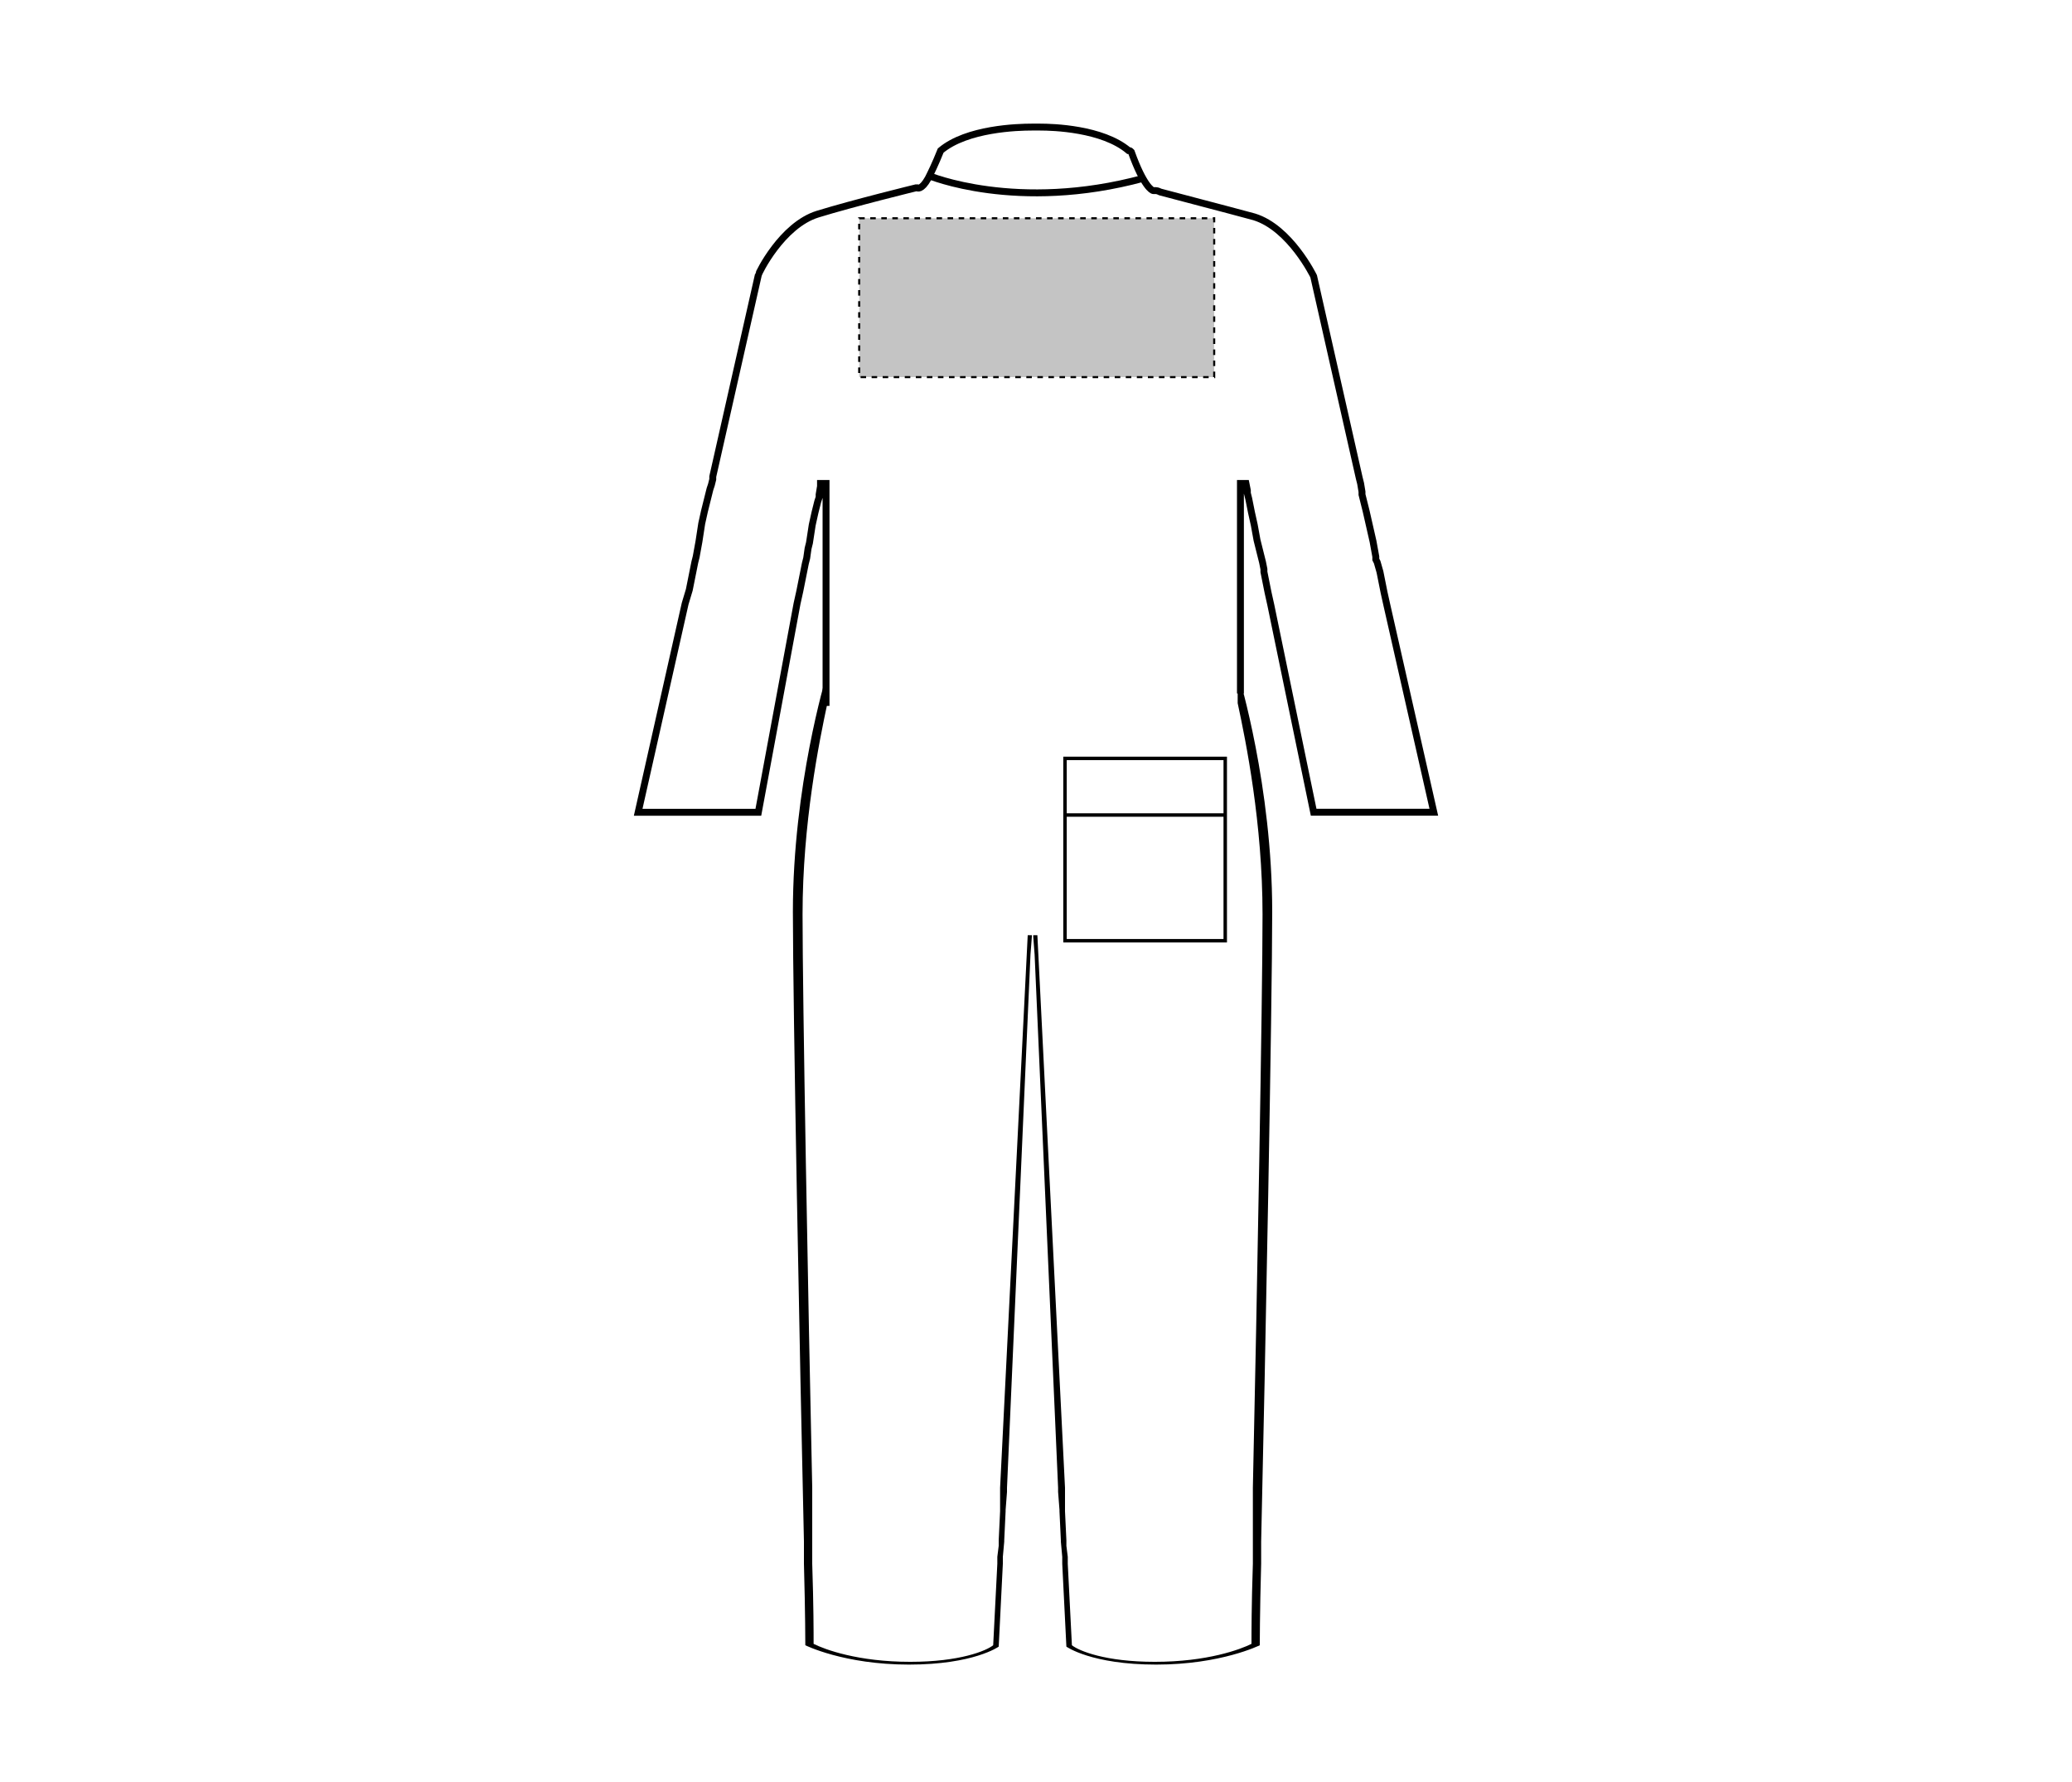 <?xml version="1.0" encoding="utf-8"?>
<!-- Generator: Adobe Illustrator 25.4.1, SVG Export Plug-In . SVG Version: 6.00 Build 0)  -->
<svg version="1.1" id="Layer_1" xmlns="http://www.w3.org/2000/svg" xmlns:xlink="http://www.w3.org/1999/xlink" x="0px" y="0px"
	 viewBox="0 0 150 129" style="enable-background:new 0 0 150 129;" xml:space="preserve">
<style type="text/css">
	.st0{display:none;}
	.st1{display:inline;fill:#FFFFFF;}
	.st2{display:inline;}
	.st3{display:inline;fill:none;stroke:#000000;stroke-width:0.15;}
	.st4{display:inline;fill:none;stroke:#000000;stroke-width:0.25;}
	.st5{display:none;fill:none;stroke:#000000;stroke-width:0.15;stroke-dasharray:0.4;}
	.st6{fill:none;stroke:#000000;stroke-width:0.5;stroke-miterlimit:10;}
	.st7{fill:none;stroke:#000000;stroke-width:0.5;}
	.st8{fill:#C4C4C4;stroke:#000000;stroke-width:0.15;stroke-dasharray:0.4;}
	.st9{fill:none;stroke:#000000;stroke-width:0.25;stroke-miterlimit:10;}
</style>
<g id="coverall-left-breast-garmentoutline" class="st0">
	<path class="st1" d="M76.3,80.3l-6.2-32.7h-0.5v22.1l-0.9-2l-1.2,2.6l-1.1-2.6l-1.1,2.6l-1.1-2.6l-1.1,2.6L62,67.7l-1.2,2.6
		l-1.3-2.6l-1.1,2.6l-1.1-2.6l-1.1,2.6l-1.1-2.6L54,70.3l-1.1-2.6l-1.4,2.6l-1.2-2.6l-1.1,2.6l-1.1-2.6L47,70.3l-1.1-2.6l-1.1,2.6
		l-1.1-2.6l-1.1,2.6l-1.1-2.6l-1.1,2.6l-1.1-2.6l-1.1,2.6l-1.7-2.6l-1.1,2.6l-1.1-2.6l-1.1,2.6l-1.1-2.6L31,70.3l-1.1-2.6l-1.4,2.6
		l-0.9-2V47.6h-0.5l-6.2,32.7h-12l12-53.4c0,0,2.4-4.9,5.9-5.9c3.6-1.1,9.8-2.7,9.9-2.7h0.1l0.1-0.1c0,0,0.7-1.1,2.4-5.4
		c2.7-2.1,7.6-2.3,9.1-2.3c0.2,0,0.4,0,0.4,0s0.1,0,0.4,0c1.5,0,6.4,0.2,9.1,2.3c1.5,4.2,2.1,5.3,2.2,5.3v0.1h0.1
		c0.1,0,6.3,1.6,9.9,2.7c3.5,1.1,5.9,5.9,5.9,6l11.9,53.4H76.3L76.3,80.3z"/>
	<path class="st2" d="M49,10.7c1.4,0,6.3,0.2,8.9,2.2c1.7,4.2,2.3,5.3,2.4,5.3l0.1,0.2l0.1,0.1c0.1,0,6.3,1.6,9.9,2.7
		c3.2,1,5.5,5.3,5.7,5.8l11.8,53H76.5l-6.2-32.5l-1,0.1v21l-0.2-0.5l-0.5-1l-0.4,1l-0.7,1.5L66.8,68l-0.5-1l-0.5,1l-0.7,1.6L64.4,68
		l-0.5-1l-0.5,1l-0.7,1.6L62,68l-0.5-1L61,68l-0.7,1.6L59.6,68l-0.5-1l-0.5,1l-0.7,1.6L57.2,68l-0.5-1l-0.5,1l-0.7,1.6L54.8,68
		l-0.5-1l-0.5,1l-0.7,1.6L52.4,68l-0.5-1l-0.5,1l0.1,1.6L50.8,68l-0.5-1l-0.5,1l-0.7,1.6l-0.6-1.5l-0.5-1l-0.5,1l-0.7,1.6l-0.7-1.6
		l-0.5-1l-0.5,1l-0.7,1.6l-0.7-1.6l-0.5-1l-0.5,1L42,69.7l-0.7-1.6l-0.5-1l-0.5,1l-0.7,1.6l-0.7-1.6l-0.5-1l-0.5,1l-0.7,1.6
		l-0.7-1.6l-0.5-1l-0.5,1l-0.7,1.6l-0.7-1.6l-0.5-1l-0.5,1l-0.7,1.6l-0.7-1.6l-0.5-1l-0.5,1L30,69.7l-0.7-1.6l-0.5-1l-0.5,1l0.2,1.5
		l-0.7-1.5V47.6l-1-0.1L20.7,80H9.3l11.8-53c0.3-0.5,2.5-4.8,5.7-5.8c3.6-1.1,9.8-2.7,9.9-2.7l0.2-0.1l0.1-0.2c0,0,0.7-1.1,2.4-5.3
		c2.6-2,7.5-2.2,8.9-2.2c0.2,0,0.3,0,0.4,0C48.6,10.7,48.8,10.7,49,10.7 M49,10.2c-0.2,0-0.4,0-0.4,0s-0.1,0-0.4,0
		c-1.4,0-6.5,0.2-9.3,2.4c-1.7,4.3-2.3,5.4-2.3,5.4s-6.3,1.6-9.9,2.7s-6.1,6.1-6.1,6.1l-12,53.7h12.5l6.2-32.9v20.6l1.2,2.7l1.1-2.6
		l1.1,2.6l1.1-2.6l1.1,2.6l1.1-2.6l1.1,2.6l1.1-2.6l1.1,2.6l1.1-2.6l1.1,2.6l1.1-2.6l1.1,2.6l1.1-2.6l1.1,2.6l1.1-2.6l1.1,2.6
		l1.1-2.6l1.1,2.6l1.1-2.6l1.2,2.6l1.1-2.6l1.1,2.6l1.1-2.6l1.1,2.6l1.1-2.6l1.1,2.6l1.1-2.6l1.1,2.6l1.2-2.6l1.1,2.6l1.1-2.6
		l1.1,2.6l1.1-2.6l1.1,2.6l1.1-2.6l1.2,2.6V47.6l6.2,32.9h12.5l-12-53.7c0,0-2.4-5-6.1-6.1c-2.1-1.1-8.3-2.7-8.3-2.7
		s-0.6-1.1-2.4-5.4C55.5,10.4,50.4,10.2,49,10.2L49,10.2z"/>
	<rect x="30" y="41.7" class="st3" width="13.6" height="14.2"/>
	<line class="st3" x1="30" y1="46.2" x2="43.6" y2="46.2"/>
	<rect x="53.5" y="41.7" class="st3" width="13.6" height="14.2"/>
	<line class="st3" x1="67.1" y1="46.2" x2="53.5" y2="46.2"/>
	<path class="st4" d="M58.2,12.6c-0.8,2.4-2.4,8-9.7,8s-8.8-5.4-9.7-8"/>
	<path class="st4" d="M60.6,18c-0.8,2.2-5,8.2-12.1,8.2s-11.3-5.7-12.1-8.1"/>
	<line class="st4" x1="46.8" y1="70.8" x2="46.8" y2="26.1"/>
	<line class="st4" x1="50.2" y1="68.3" x2="50.2" y2="26.1"/>
</g>
<rect id="coverall-left-breast-garmentscreenbounds" x="53.6" y="27.4" class="st5" width="13.4" height="13.4"/>
<path class="st0" d="M83.8,120.6c-3.9,0-5.8-1-6.2-1.3l-2.5-51.5h-0.5L73,119.2c-0.5,0.3-2.9,1.3-7.1,1.3s-6.1-1-6.6-1.3l-1.8-53.1
	c0-0.1,0.5-13.6,2.7-16.9l0,0V47l1.8,2.1l2.1-2.3l2.1,2.3l2.1-2.3l2.1,2.3l2.1-2.3l2.1,2.3l2.1-2.3l2.1,2.3l2.1-2.3l2.1,2.3l2.1-2.3
	l2.1,2.3l1.9-2.1v2.2c0,0.1,2.3,8,2.3,17.1c0,8.8-0.9,50.1-1,53C90.4,119.6,87.9,120.6,83.8,120.6z"/>
<g>
	<path d="M59.8,49l0.1-2.9v4.8c-0.6,2.8-1.8,8.7-1.8,15.3c0,6.1,0.4,27.8,0.7,41.5v5.5c0.1,3,0.1,5,0.1,5.8c0.8,0.4,3.2,1.3,7,1.3
		c3.6,0,5.5-0.8,6-1.2l0.3-5.9v-0.1v-0.4l0.1-0.8v-0.3v-0.1l0.1-2.1v-0.1v-0.4v-0.8v-0.3v-0.1l2-40h0.3v0.1l-0.1,1.3l0,0l-1.7,38.6
		v0.3l-0.1,1.3v0.1l-0.1,2.1v0.1l-0.1,1.1v0.4v0.1l-0.3,6c0,0-1.8,1.3-6.5,1.3s-7.5-1.4-7.5-1.4s0-2.3-0.1-5.9v-1.6
		c-0.3-13-0.8-38.9-0.8-45.6C57.4,56.9,59.8,49,59.8,49z"/>
	<path d="M89.7,49l-0.1-2.9v4.8c0.6,2.8,1.8,8.7,1.8,15.3c0,6.1-0.4,27.8-0.7,41.5v5.5c-0.1,3-0.1,5-0.1,5.8c-0.8,0.4-3.2,1.3-7,1.3
		c-3.6,0-5.5-0.8-6-1.2l-0.3-5.9v-0.1v-0.4l-0.1-0.8v-0.3v-0.1l-0.1-2.1v-0.1v-0.4v-0.8v-0.3v-0.1l-2-40h-0.3v0.1l0.1,1.3l0,0
		l1.7,38.6v0.3l0.1,1.3v0.1l0.1,2.1v0.1l0.1,1.1v0.4v0.1l0.3,6c0,0,1.8,1.3,6.5,1.3s7.5-1.4,7.5-1.4s0-2.3,0.1-5.9v-1.6
		c0.3-13,0.8-38.9,0.8-45.6C92.1,56.9,89.7,49,89.7,49z"/>
	<path class="st6" d="M89.8,50.2V50v-6.3v-0.8v-1.4v-0.8v-0.1v-0.3v-0.8v-0.4v-1.3V37v-0.9v-0.4V35h0.1h0.2h0.1l0.1,0.5v0.2l0.1,0.4
		l0.2,1l0.2,0.9l0.2,1.1l0.1,0.4l0.2,0.8l0.1,0.4l0.1,0.5v0.2l0.3,1.5l0.2,0.9l3.1,15h8.7l-3.4-15l-0.2-0.9l-0.3-1.5l-0.2-0.7
		l-0.1-0.2v-0.2l-0.2-1.1L98.9,37l-0.2-0.8l-0.1-0.4v-0.2L98.5,35l-0.1-0.4l0,0L95.1,20c0,0-1.7-3.5-4.3-4.3
		c-2.2-0.6-5.7-1.5-6.8-1.8c-0.2-0.1-0.3-0.1-0.3-0.1h-0.1h-0.1c-0.1,0-0.7-0.3-1.6-2.8c-0.1-0.1-0.1-0.1-0.2-0.1
		c-1.9-1.6-5.5-1.7-6.4-1.7c-0.2,0-0.3,0-0.3,0s-0.2,0-0.3,0c-1,0-4.7,0.1-6.6,1.7c-0.4,1-0.7,1.6-0.9,2c-0.5,0.9-0.8,0.7-0.8,0.7
		h-0.1c0,0-4.5,1.1-7.1,1.9s-4.3,4.3-4.3,4.4l-3.3,14.6v0.2l-0.1,0.4l-0.1,0.3l-0.1,0.4l-0.1,0.4L51,37l-0.2,0.9l-0.2,1.3l-0.2,1.1
		l0,0l-0.1,0.4l-0.1,0.5l-0.3,1.5l-0.3,1l-3.4,15.1h8.7l2.8-15.1l0.2-0.9l0.3-1.5l0.1-0.5l0.1-0.4l0,0l0.1-0.7l0.1-0.4l0.2-1.3
		l0.2-0.9l0.2-0.8l0.1-0.3v-0.1v-0.1l0.1-0.6V35h0.4v0.2v0.6v0.1v0.4v0.9V38v1.3v0.4v0.8v0.3v0.1v0.8v1.4v0.8v2.4v0.1v4.7"/>
	<path class="st7" d="M67.2,12.7c0,0,6.4,2.7,15.6,0.2"/>
</g>
<rect id="t-shirt-nape-of-neck-garmentscreenbounds_00000149382613862386258810000008678752296847717801_" x="62.2" y="15.8" class="st8" width="25.7" height="11.5"/>
<g>
	<rect x="77.1" y="54.9" class="st9" width="11.6" height="13.2"/>
	<line class="st9" x1="88.7" y1="59" x2="77.1" y2="59"/>
</g>
</svg>
